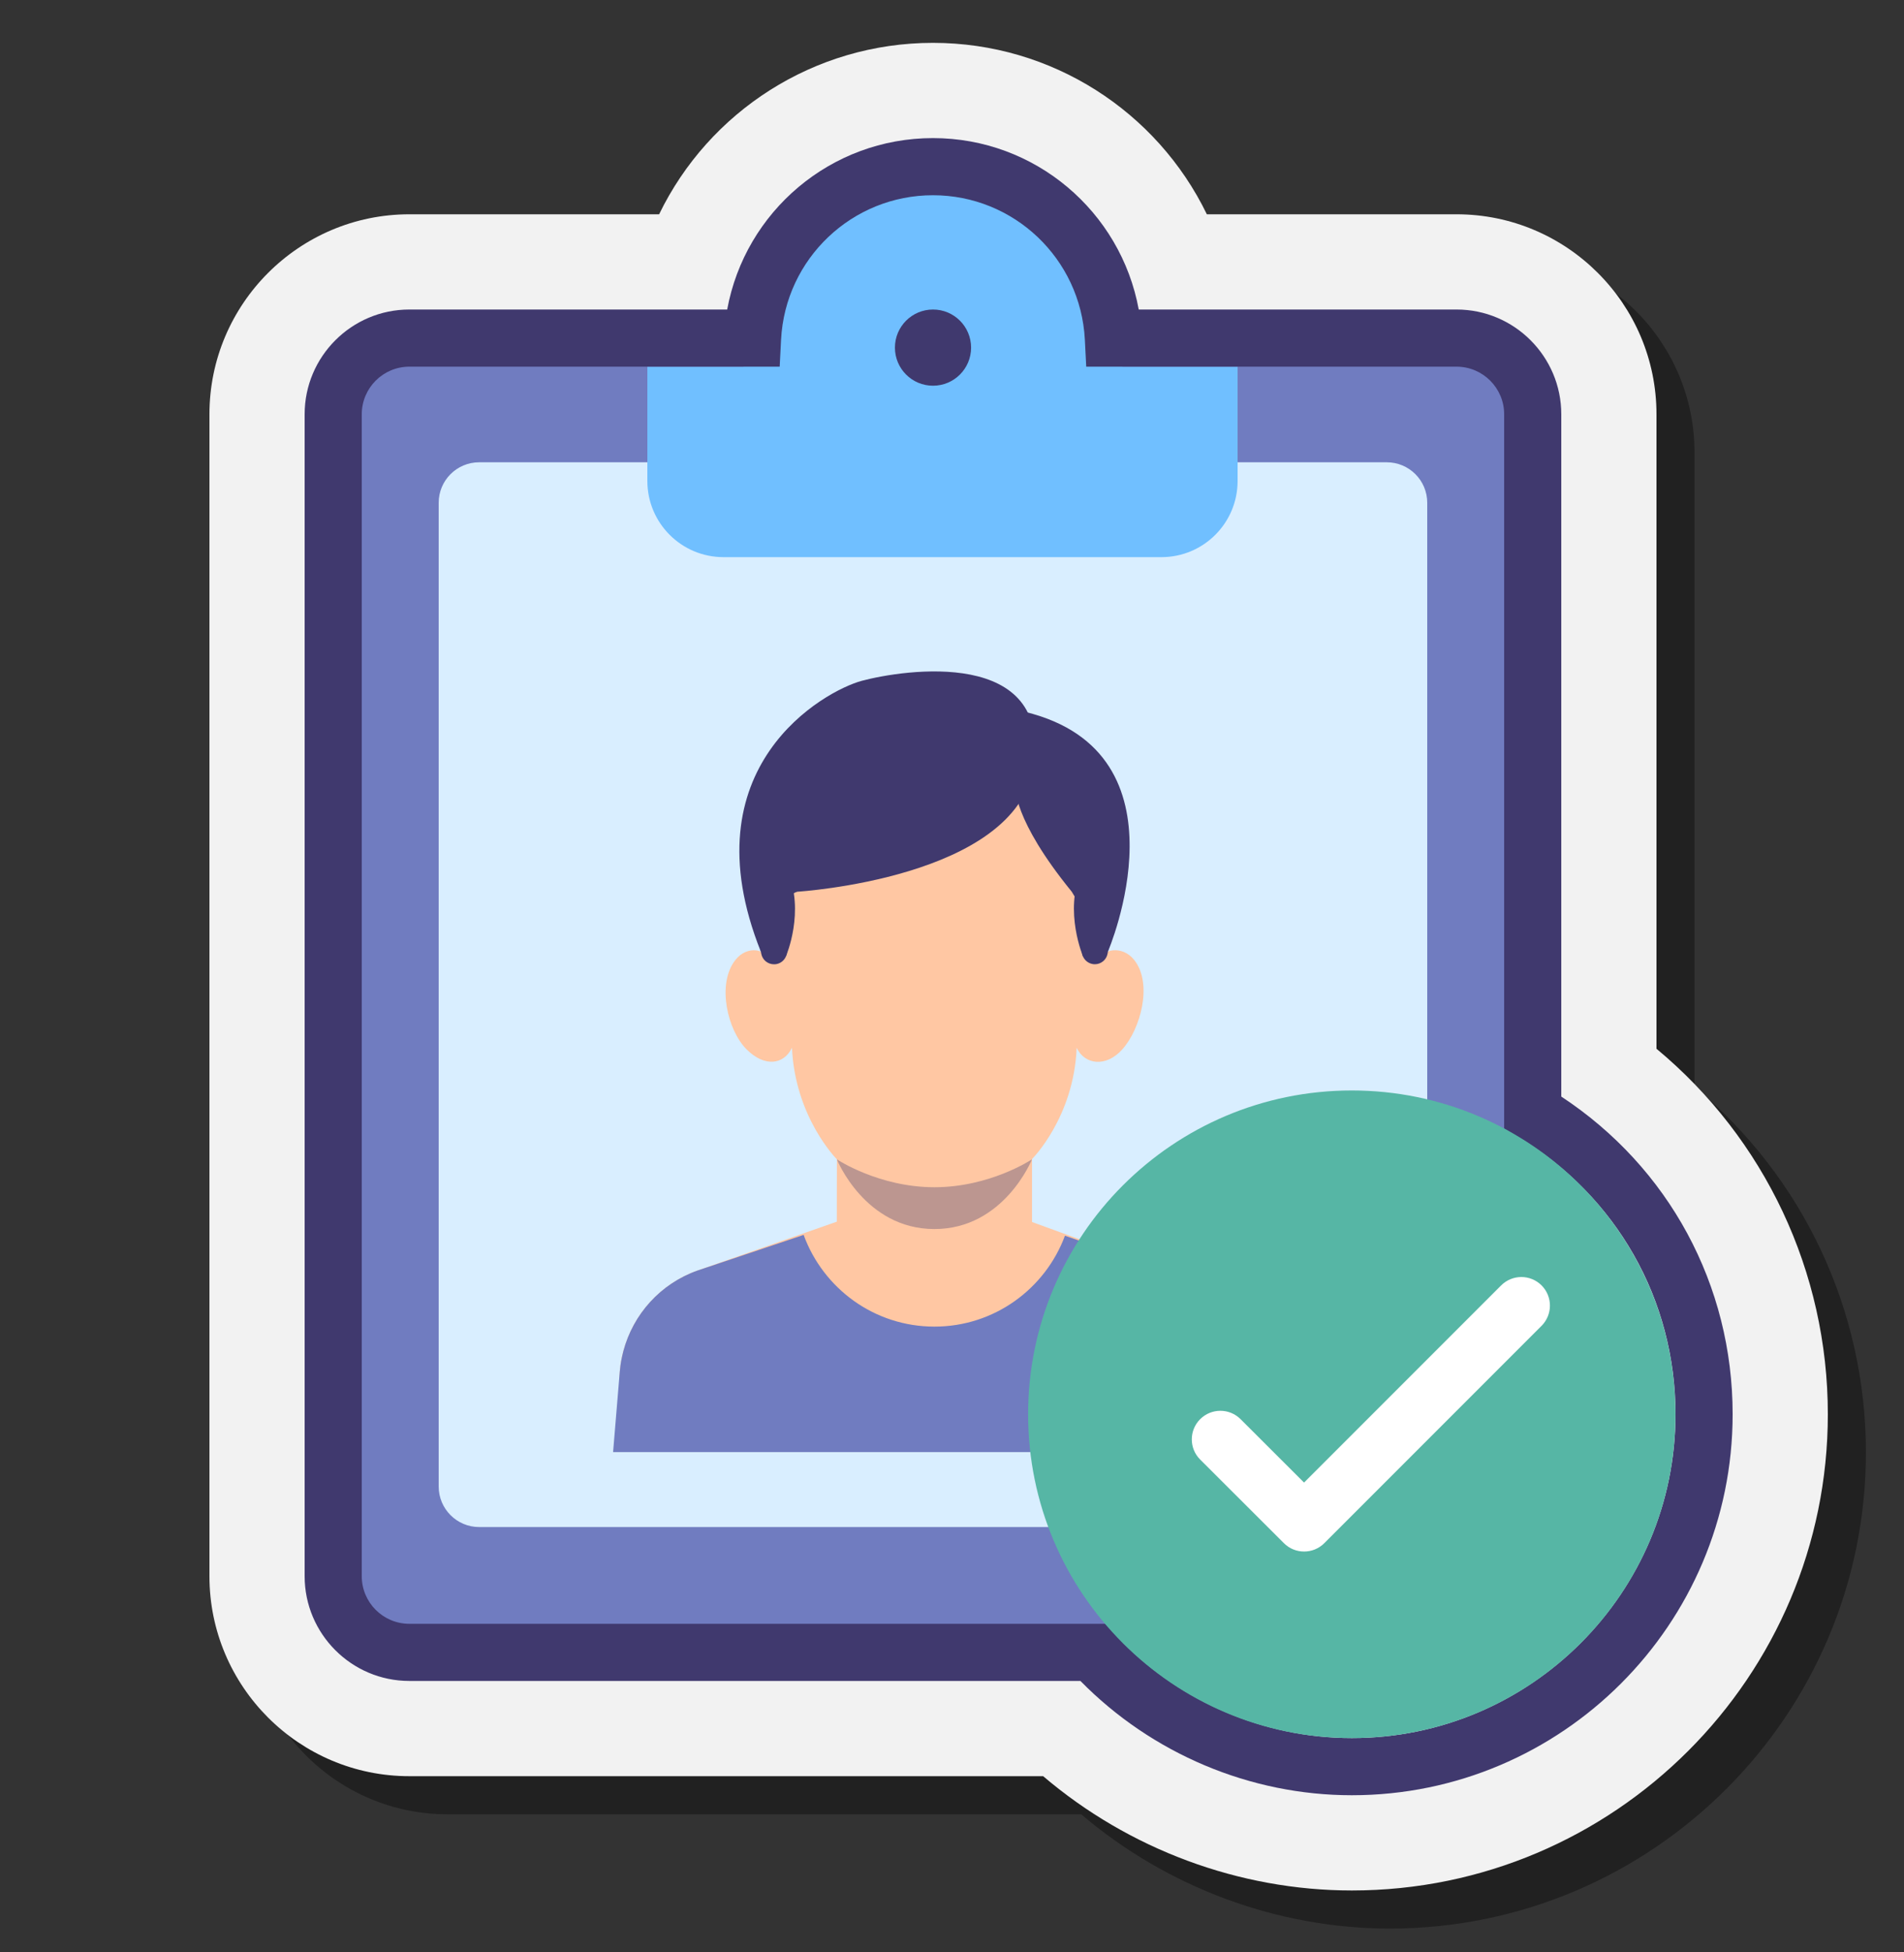 <svg width="40" height="41" viewBox="0 0 40 41" fill="none" xmlns="http://www.w3.org/2000/svg">
<rect x="0" y="0" width="40" height="41" fill="#333333" stroke="none"/>
<g clip-path="url(#clip0_1382_5890)">
<path opacity="0.35" d="M29.2 40.5C26.834 40.5 24.515 39.634 22.714 38.1H9.4C7.084 38.1 5.2 36.216 5.2 33.9V9.5C5.2 7.184 7.084 5.3 9.4 5.3H14.646C15.693 3.142 17.901 1.7 20.399 1.7C22.898 1.7 24 3.142 25.046 5.3H31.399C33.715 5.3 35.599 7.184 35.599 9.5V22.824C37.872 24.711 39.2 27.507 39.2 30.5C39.2 36.014 34.714 40.5 29.2 40.5Z" fill="black"/>
<path d="M28.4 39.7C26.035 39.7 23.716 38.834 21.915 37.3H8.6C6.284 37.3 4.4 35.416 4.4 33.1V8.7C4.4 6.384 6.284 4.5 8.6 4.5H13.847C14.893 2.342 17.102 0.9 19.6 0.9C22.099 0.9 24.307 2.342 25.354 4.5H30.6C32.916 4.5 34.8 6.384 34.8 8.7V22.024C37.073 23.911 38.4 26.707 38.4 29.7C38.4 35.214 33.914 39.7 28.4 39.7Z" fill="#F2F2F2"/>
<path d="M30.31 7.304H22.799C22.799 7.303 22.8 7.302 22.8 7.3C22.8 5.533 21.367 4.1 19.6 4.1C17.832 4.1 16.4 5.533 16.4 7.3C16.4 7.302 16.4 7.303 16.4 7.304H8.81C7.926 7.304 7.21 8.021 7.21 8.904V32.9C7.21 33.784 7.926 34.5 8.81 34.5H30.389C31.273 34.5 31.989 33.784 31.989 32.9V8.984C31.99 8.056 31.238 7.304 30.31 7.304Z" fill="#707CC0"/>
<path d="M19.6 11.3C21.809 11.3 23.6 9.509 23.6 7.3C23.6 5.091 21.809 3.3 19.6 3.3C17.39 3.3 15.6 5.091 15.6 7.3C15.6 9.509 17.39 11.3 19.6 11.3Z" fill="#70BFFF"/>
<path d="M29.132 32.068H10.067C9.597 32.068 9.216 31.687 9.216 31.216V10.559C9.216 10.089 9.596 9.708 10.067 9.708H29.133C29.603 9.708 29.984 10.088 29.984 10.559V31.217C29.984 31.687 29.603 32.068 29.132 32.068Z" fill="#D9EEFF"/>
<path d="M19.6 9.3C20.705 9.3 21.6 8.405 21.6 7.3C21.6 6.195 20.705 5.3 19.6 5.3C18.496 5.3 17.6 6.195 17.6 7.3C17.6 8.405 18.496 9.3 19.6 9.3Z" fill="#70BFFF"/>
<path d="M24.4 11.7H15.2C14.316 11.7 13.6 10.984 13.6 10.1V7.7H26V10.1C26 10.984 25.284 11.7 24.4 11.7Z" fill="#70BFFF"/>
<path d="M19.601 8.1C20.043 8.1 20.401 7.742 20.401 7.3C20.401 6.858 20.043 6.5 19.601 6.5C19.159 6.5 18.801 6.858 18.801 7.3C18.801 7.742 19.159 8.1 19.601 8.1Z" fill="#40396E"/>
<path d="M26.241 28.798C26.24 28.786 26.238 28.774 26.237 28.763C26.231 28.704 26.224 28.646 26.214 28.588C26.213 28.581 26.211 28.574 26.21 28.568C26.198 28.504 26.185 28.442 26.168 28.38C26.168 28.378 26.168 28.377 26.167 28.376C25.962 27.601 25.388 27.006 24.608 26.729L21.681 25.662V24.34C21.681 24.34 22.559 23.468 22.619 22.005C22.62 22.006 22.621 22.008 22.622 22.009C22.79 22.359 23.235 22.419 23.576 22.039C23.96 21.612 24.222 20.661 23.83 20.162C23.578 19.839 23.131 19.923 23.054 20.212C23.17 19.604 23.116 19.213 23.116 18.725C23.116 16.504 21.609 15.162 19.631 15.162C17.653 15.162 16.146 16.504 16.146 18.725C16.146 19.214 16.075 19.606 16.19 20.213C16.113 19.924 15.7 19.839 15.447 20.162C15.056 20.661 15.279 21.634 15.687 22.039C16.066 22.417 16.467 22.356 16.636 22.007C16.636 22.005 16.637 22.004 16.638 22.002C16.703 23.468 17.582 24.346 17.582 24.346L17.58 25.655L14.654 26.681C13.874 26.957 13.3 27.6 13.095 28.375C13.095 28.377 13.094 28.378 13.094 28.38C13.078 28.441 13.064 28.504 13.052 28.567C13.051 28.574 13.05 28.581 13.048 28.588C13.038 28.645 13.031 28.704 13.025 28.763C13.024 28.774 13.022 28.786 13.021 28.797C13.015 28.866 13.012 29.005 13.012 29.005H26.251C26.25 28.935 26.247 28.866 26.241 28.798Z" fill="#FFC7A3"/>
<path d="M22.716 18.293C22.346 19.14 22.756 20.093 22.756 20.093L23.104 19.77L23.177 18.294C23.177 18.293 22.793 18.118 22.716 18.293Z" fill="#40396E"/>
<path d="M16.544 18.293C16.914 19.14 16.516 20.07 16.516 20.07L16.155 19.77L16.082 18.293C16.083 18.293 16.467 18.118 16.544 18.293Z" fill="#40396E"/>
<path opacity="0.35" d="M19.631 24.932C20.802 24.932 21.68 24.346 21.68 24.346C21.68 24.346 21.094 25.81 19.631 25.81C18.167 25.81 17.581 24.346 17.581 24.346C17.581 24.346 18.459 24.932 19.631 24.932Z" fill="#40396E"/>
<path d="M23.002 20.249C22.985 20.249 22.968 20.248 22.951 20.244C22.803 20.216 22.706 20.074 22.734 19.926C22.839 19.374 22.896 19.055 22.896 18.573C22.896 16.635 21.523 15.229 19.631 15.229C19.48 15.229 19.358 15.108 19.358 14.957C19.358 14.806 19.48 14.684 19.631 14.684C21.838 14.684 23.441 16.32 23.441 18.572C23.441 19.098 23.38 19.443 23.268 20.028C23.244 20.158 23.129 20.249 23.002 20.249Z" fill="#40396E"/>
<path d="M16.26 20.25C16.132 20.25 16.018 20.16 15.993 20.029C15.882 19.444 15.821 19.098 15.821 18.573C15.821 16.32 17.424 14.685 19.631 14.685C19.782 14.685 19.904 14.806 19.904 14.957C19.904 15.108 19.782 15.23 19.631 15.23C17.739 15.23 16.366 16.636 16.366 18.573C16.366 19.055 16.423 19.376 16.528 19.928C16.556 20.076 16.459 20.218 16.311 20.246C16.294 20.249 16.277 20.25 16.26 20.25Z" fill="#40396E"/>
<path d="M15.984 19.984C15.984 19.984 16.376 18.82 16.751 18.726C16.751 18.726 21.344 18.445 21.712 16.105C22.108 13.586 18.988 14.061 18.105 14.297C17.331 14.504 14.429 16.093 15.984 19.984Z" fill="#40396E"/>
<path d="M21.333 16.524C21.333 16.524 21.268 17.194 22.515 18.725L23.277 19.98C23.277 19.98 25.066 15.817 21.546 14.952L21.333 16.524Z" fill="#40396E"/>
<path d="M26.32 30.494L26.25 29.005C26.25 28.935 26.247 28.866 26.241 28.797C26.24 28.785 26.238 28.774 26.237 28.762C26.231 28.704 26.224 28.645 26.214 28.587C26.212 28.58 26.211 28.574 26.21 28.567C26.198 28.504 26.184 28.441 26.168 28.379C26.168 28.378 26.167 28.376 26.167 28.375C25.962 27.6 25.388 27.005 24.608 26.728L22.373 25.95C21.959 27.064 20.889 27.859 19.631 27.859C18.366 27.859 17.293 27.056 16.883 25.933L14.654 26.681C13.874 26.957 13.3 27.6 13.095 28.375C13.095 28.377 13.094 28.378 13.094 28.38C13.078 28.441 13.064 28.504 13.052 28.567C13.051 28.574 13.049 28.581 13.048 28.588C13.038 28.645 13.03 28.704 13.025 28.763C13.024 28.774 13.022 28.786 13.021 28.797C13.017 28.84 12.938 29.787 12.88 30.494C12.88 30.494 26.32 30.494 26.32 30.494Z" fill="#707CC0"/>
<path d="M28.4 37.7C26.263 37.7 24.2 36.828 22.698 35.3H8.6C7.387 35.3 6.4 34.313 6.4 33.1V8.7C6.4 7.487 7.387 6.5 8.6 6.5H15.277C15.655 4.441 17.454 2.9 19.6 2.9C21.745 2.9 23.545 4.441 23.923 6.5H30.6C31.813 6.5 32.8 7.487 32.8 8.7V23.028C35.061 24.516 36.4 26.985 36.4 29.7C36.4 34.111 32.811 37.7 28.4 37.7ZM8.6 7.7C8.048 7.7 7.6 8.148 7.6 8.7V33.1C7.6 33.652 8.048 34.1 8.6 34.1H23.22L23.398 34.294C24.686 35.696 26.509 36.5 28.4 36.5C32.15 36.5 35.2 33.45 35.2 29.7C35.2 27.296 33.963 25.118 31.891 23.874L31.6 23.698V8.7C31.6 8.148 31.151 7.7 30.6 7.7H22.82L22.791 7.131C22.702 5.432 21.3 4.1 19.6 4.1C17.899 4.1 16.498 5.432 16.409 7.131L16.38 7.7H8.6Z" fill="#40396E"/>
<path d="M28.399 36.5C32.155 36.5 35.199 33.456 35.199 29.7C35.199 25.945 32.155 22.9 28.399 22.9C24.644 22.9 21.599 25.945 21.599 29.7C21.599 33.456 24.644 36.5 28.399 36.5Z" fill="#56B6A5"/>
<path d="M27.397 32.582C27.243 32.582 27.09 32.524 26.973 32.407L25.214 30.651C24.979 30.417 24.979 30.037 25.213 29.803C25.448 29.568 25.827 29.568 26.062 29.802L27.396 31.134L31.537 26.993C31.772 26.759 32.151 26.759 32.386 26.993C32.62 27.228 32.62 27.607 32.386 27.842L27.821 32.407C27.704 32.524 27.55 32.582 27.397 32.582Z" fill="white"/>
</g>
<defs>
<clipPath id="clip0_1382_5890">
<rect width="40" height="40" fill="white" transform="translate(0 0.5)"/>
</clipPath>
</defs>
</svg>
